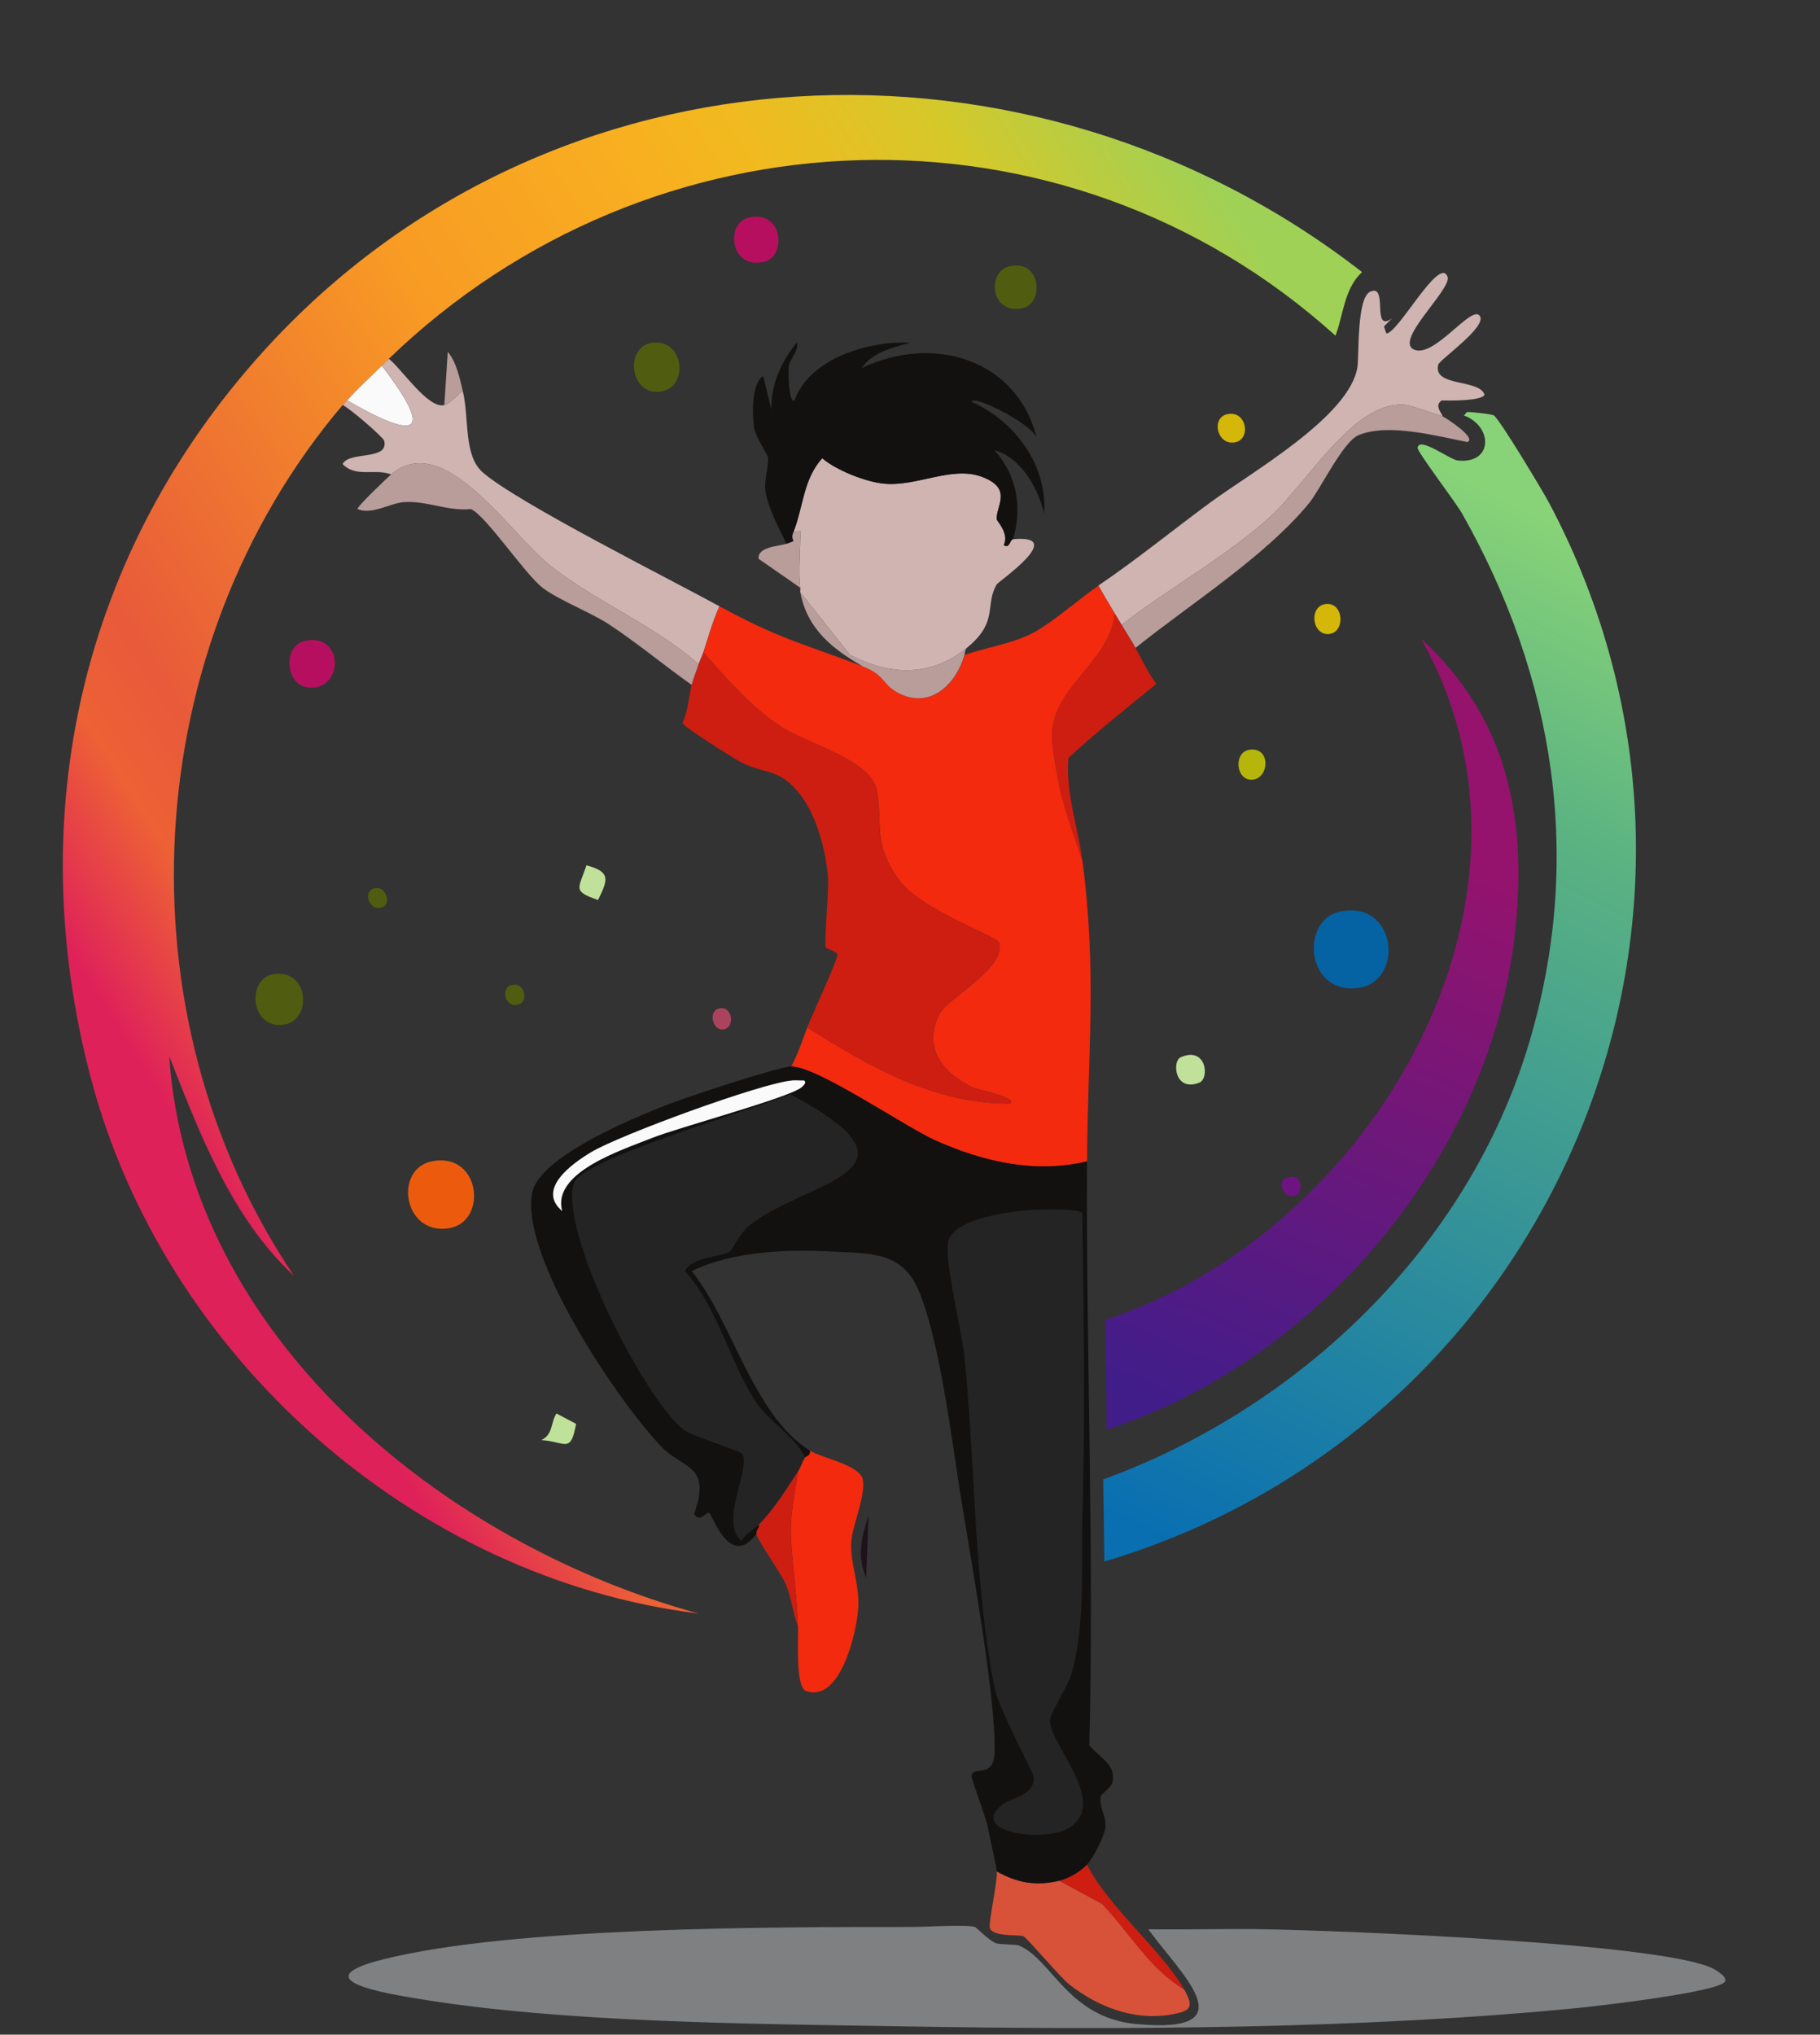 <?xml version="1.0" encoding="UTF-8"?>
<svg id="Capa_1" data-name="Capa 1" xmlns="http://www.w3.org/2000/svg" xmlns:xlink="http://www.w3.org/1999/xlink" viewBox="0 0 427.1 477.25"><rect x="0" y="0" width="427.1" height="477.25" fill="#333333" stroke="none"/>
  <defs>
    <style>
      .cls-1 {
        fill: #ec5b0d;
      }

      .cls-2 {
        fill: #cd1e11;
      }

      .cls-3 {
        fill: #505d10;
      }

      .cls-4 {
        fill: #aa435d;
      }

      .cls-5 {
        fill: #7f8082;
      }

      .cls-6 {
        fill: #6e1382;
      }

      .cls-7 {
        fill: #f32a0e;
      }

      .cls-8 {
        fill: #d4b708;
      }

      .cls-9 {
        fill: #252425;
      }

      .cls-10 {
        fill: #b70f60;
      }

      .cls-11 {
        fill: #1d1219;
      }

      .cls-12 {
        fill: #0562a3;
      }

      .cls-13 {
        fill: #d75239;
      }

      .cls-14 {
        fill: #fafafa;
      }

      .cls-15 {
        fill: #bfe19a;
      }

      .cls-16 {
        fill: url(#Degradado_sin_nombre_4);
      }

      .cls-17 {
        fill: url(#Degradado_sin_nombre_3);
      }

      .cls-18 {
        fill: url(#Degradado_sin_nombre_2);
      }

      .cls-19 {
        fill: #121110;
      }

      .cls-20 {
        fill: #cfb4b2;
      }

      .cls-21 {
        fill: #b89d9a;
      }

      .cls-22 {
        fill: #b5b50b;
      }
    </style>
    <linearGradient id="Degradado_sin_nombre_2" data-name="Degradado sin nombre 2" x1="319.06" y1="94.84" x2="45.7" y2="269.55" gradientUnits="userSpaceOnUse">
      <stop offset="0" stop-color="#9fd156"/>
      <stop offset=".15" stop-color="#d7c829"/>
      <stop offset=".28" stop-color="#f2b91f"/>
      <stop offset=".34" stop-color="#f8b020"/>
      <stop offset=".53" stop-color="#f89b24"/>
      <stop offset=".84" stop-color="#e85a3a"/>
      <stop offset=".9" stop-color="#ed6135"/>
      <stop offset="1" stop-color="#df215a"/>
    </linearGradient>
    <linearGradient id="Degradado_sin_nombre_3" data-name="Degradado sin nombre 3" x1="379.75" y1="130.24" x2="265" y2="357.34" gradientUnits="userSpaceOnUse">
      <stop offset="0" stop-color="#88d378"/>
      <stop offset=".24" stop-color="#5cb481"/>
      <stop offset="1" stop-color="#096fb1"/>
    </linearGradient>
    <linearGradient id="Degradado_sin_nombre_4" data-name="Degradado sin nombre 4" x1="338.79" y1="198.97" x2="281.2" y2="331.89" gradientUnits="userSpaceOnUse">
      <stop offset="0" stop-color="#95136d"/>
      <stop offset="1" stop-color="#411d8a"/>
    </linearGradient>
  </defs>
  <g id="Objeto_generativo" data-name="Objeto generativo">
    <path class="cls-5" d="M214.13,451.98c3.08,0,12.5-.61,14.65,0,.3.08,3.17,3.08,4.88,3.8.89.38,4.72.25,5.43.54,7.8,3.25,11.46,16.97,27.67,18.45,26.38,2.4,10.23-11.81,2.71-22.24,9.22.12,18.45-.16,27.67,0,15.5.28,97.12,3.24,105.79,9.77.79.59,2.17,1.31,1.9,2.44-1.05,2.5-30.1,5.81-34.45,6.24-50.36,4.95-106.6,5.2-157.33,4.34-35.33-.6-80.65-.79-115.01-6.51-7.27-1.21-27.37-4.4-8.14-9.22,30.5-7.65,91.35-7.61,124.23-7.6Z"/>
    <path class="cls-11" d="M203.82,355.41l-.54,14.65c-2.27-4.9-1.06-9.78.54-14.65Z"/>
    <g>
      <path class="cls-18" d="M91.25,84.16c-.6.58-1.08,1.08-1.63,1.63-2.75,2.74-5.57,5.18-8.14,8.14-.3.35-.72.65-1.09,1.09-48,56.62-53.02,142.57-11.39,204.25-14.79-13.71-22.28-33.78-29.3-51.54,4.55,65.87,64.24,114.29,124.23,130.74-67.14-8.32-125.6-60.66-142.68-125.86-16.18-61.76-2.07-123.24,40.69-170.35C129.1,8.27,241.95,3.45,319.64,63.82c-4.16,3.77-4.36,9.91-6.24,14.92-63.92-57.68-160.73-53.91-222.16,5.43Z"/>
      <path class="cls-17" d="M344.33,96.64c.31-.05,5.7.44,6.24.81,1.41.97,11.59,17.91,13.02,20.62,51.76,97.77.2,217.13-104.43,248.2l-.27-19.26c46.13-16.8,85.48-54.37,99.82-101.99,12.99-43.15,6.27-86.13-15.73-124.78-1.37-2.4-10.41-14.28-10.31-15.19.32-2.81,7.58,2.81,9.49,2.98,8.36.78,8.12-8.15,1.36-10.58.29-.18.62-.78.81-.81Z"/>
      <path class="cls-16" d="M333.48,149.8c20.57,18.85,25.06,42.74,21.97,69.71-5.96,52.09-46.18,99.72-95.75,115.83l-.27-25.77c62.07-20.23,108.71-98.38,74.05-159.77Z"/>
      <path class="cls-12" d="M314.49,213.82c13.35-2.79,15.12,16.36,4.34,17.9-12.37,1.77-13.83-15.92-4.34-17.9Z"/>
      <path class="cls-1" d="M101.28,272.41c11.61-2.41,13.35,14.51,3.8,15.73-10.54,1.35-12.59-13.91-3.8-15.73Z"/>
      <path class="cls-3" d="M64.39,228.47c8.37-1.07,9,11.47,1.63,11.94s-8.14-11.1-1.63-11.94Z"/>
      <path class="cls-3" d="M153.36,80.36c7.24-.56,8.12,10.13,2.17,11.39-7.91,1.68-9.16-10.86-2.17-11.39Z"/>
      <path class="cls-10" d="M71.45,150.35c9.54-2.21,9.26,12.21.54,10.85-5.1-.79-5.52-9.7-.54-10.85Z"/>
      <path class="cls-10" d="M175.61,51.07c8.09-2.06,9.04,9,3.8,10.31-8.07,2.01-9.26-8.91-3.8-10.31Z"/>
      <path class="cls-3" d="M236.91,62.46c7.48-1.7,8.03,8.6,3.26,9.77-7.69,1.88-8.77-8.51-3.26-9.77Z"/>
      <path class="cls-15" d="M277.06,248c6.07-2.7,6.86,5.01,4.34,5.97-5.8,2.2-6.36-5.07-4.34-5.97Z"/>
      <path class="cls-15" d="M137.63,202.97c5.77,1.54,5.05,3.37,2.71,8.14-6.03-2.12-4.63-2.5-2.71-8.14Z"/>
      <path class="cls-22" d="M293.33,175.84c5.01-.58,4.48,6.82.54,7.05s-4.48-6.6-.54-7.05Z"/>
      <path class="cls-8" d="M287.91,97.18c4.57-1.09,5.71,5.59,2.17,6.51-4.39,1.14-5.99-5.6-2.17-6.51Z"/>
      <path class="cls-8" d="M311.23,141.67c4.18-.36,4.52,6.82.54,7.05s-4.66-6.7-.54-7.05Z"/>
      <path class="cls-15" d="M130.58,331.54l4.61,2.44c-1.29,7.08-2.42,4.21-8.14,3.8,2.78-1.34,2.11-3.99,3.53-6.24Z"/>
      <path class="cls-4" d="M168.55,236.6c3.39-1.04,4.13,4.66,1.09,4.88-2.48.18-3.39-4.18-1.09-4.88Z"/>
      <path class="cls-3" d="M119.73,231.18c3.29-1.26,4.4,3.49,2.17,4.34-3.29,1.26-4.4-3.49-2.17-4.34Z"/>
      <path class="cls-6" d="M302.01,276.21c3.78-1.22,4.2,3.81,1.63,4.34s-4.11-3.54-1.63-4.34Z"/>
      <path class="cls-3" d="M87.72,208.39c2.77-.85,4.13,3.4,2.17,4.34-2.96,1.42-5.02-3.47-2.17-4.34Z"/>
    </g>
    <path class="cls-14" d="M81.48,93.92c2.57-2.95,5.39-5.4,8.14-8.14,12.53,16.41,8.15,17.51-8.14,8.14Z"/>
    <g>
      <path class="cls-7" d="M257.8,137.33c1.18,2.21,2.54,4.35,3.8,6.51-.92,10.82-13.65,16.81-14.65,27.4-.32,3.42.94,9.47,1.63,13.02,1.02,5.26,3.74,12.39,5.43,17.63,3.48,26.71,1.22,44.72,1.09,70.53-12.2,2.93-24.36.09-35.53-4.88-6.98-3.11-27.94-17.49-33.91-17.36,1.63-2.96,2.59-6.12,3.8-9.22,14.19,9.15,30.07,18.03,47.47,17.9,2.4-1.2-8.1-3.52-8.68-3.8-6.82-3.29-11.77-9.09-7.87-17.09,1.89-3.87,15.67-10.71,14.11-16.82-.41-1.6-18.65-7.61-23.87-15.19-5.88-8.55-3.33-12.25-4.88-20.62-1.32-7.13-16.33-10.87-22.51-14.92-7.01-4.59-12.64-11.19-18.17-17.36,1.19-3.65,2.18-7.36,3.8-10.85,13.84,7.6,19.64,8.75,33.64,14.11,5.06,1.94,4.64,4.1,7.87,5.97,7.56,4.37,13.95-1.4,16-8.68,5.26-1.81,11.67-2.69,16.55-5.43,4.52-2.54,10.62-7.93,14.92-10.85Z"/>
      <path class="cls-2" d="M189.44,240.94c1.03-2.66,7.36-16.21,7.05-17.09-.29-.83-2.56-1.26-2.71-1.63-.43-1.01.76-13.34.54-16.28-.47-6.26-2.62-14.52-6.51-19.53-5.11-6.59-8.21-4.51-14.38-7.87-1.61-.88-13.14-8.16-13.29-8.95,1.34-2.79,1.47-6.02,2.17-8.95.38-1.58,1.15-3.28,1.63-4.88.26-.86.8-1.85,1.09-2.71,5.54,6.17,11.16,12.77,18.17,17.36,6.18,4.05,21.19,7.79,22.51,14.92,1.55,8.37-1,12.07,4.88,20.62,5.22,7.58,23.46,13.59,23.87,15.19,1.57,6.11-12.22,12.95-14.11,16.82-3.9,8,1.04,13.8,7.87,17.09.58.28,11.08,2.59,8.68,3.8-17.4.13-33.28-8.75-47.47-17.9Z"/>
      <path class="cls-13" d="M248.58,441.13l10.04,5.43c6.44,6.69,11.08,15.18,19.26,20.07,2.33,4.17,1.78,5.14-3.53,5.97-8.53,1.33-16.74-1.95-23.33-7.05-2.16-1.68-10.08-11.09-10.85-11.39-1.09-.43-7.09.22-7.87-1.9-.4-1.09,1.77-10.64,1.63-13.29,4.79,2.69,9.19,3.48,14.65,2.17Z"/>
      <path class="cls-2" d="M263.22,146.55c1.05,1.8,2.28,3.62,3.26,5.43,1.55,2.85,2.94,5.78,4.88,8.41-7.08,5.8-13.88,11.19-20.62,17.36-.72,8.26,2.2,16.06,3.26,24.14-1.69-5.24-4.41-12.37-5.43-17.63-.69-3.55-1.95-9.6-1.63-13.02,1-10.59,13.72-16.57,14.65-27.4.53.91,1.11,1.82,1.63,2.71Z"/>
      <path class="cls-2" d="M277.87,466.63c-8.18-4.9-12.82-13.39-19.26-20.07l-10.04-5.43c2.26-.54,4.94-2.12,6.51-3.8,4.99,9.99,17.8,20.37,22.79,29.3Z"/>
      <g>
        <path class="cls-20" d="M237.72,126.48c12.86-1.2-3.34,9.83-3.8,10.58-2.89,4.74.55,8.78-7.05,14.92-8.51,6.87-18.01,6.5-27.4,1.63l-11.66-14.65c-.06-.34.05-.74,0-1.09-.54-3.72.09-9.4,0-13.29l-1.63.27c2.35-5.91,2.3-12.45,6.78-17.36,3.37,2.85,10.3,5.6,14.65,5.97,7.73.65,15.78-4.23,22.79-1.63,7.52,2.79,3.17,7,3.53,10.04.04.33,2.99,3.37,1.63,5.97,1.43.97,1.43-1.29,2.17-1.36Z"/>
        <path class="cls-19" d="M237.72,126.48c-.74.07-.74,2.32-2.17,1.36,1.36-2.6-1.59-5.64-1.63-5.97-.35-3.04,3.99-7.25-3.53-10.04-7-2.6-15.05,2.28-22.79,1.63-4.35-.37-11.28-3.11-14.65-5.97-4.48,4.91-4.43,11.45-6.78,17.36-.94,2.36,1.45,1.7-1.63,2.71-1.79-3.92-4.14-7.92-4.88-12.21-.47-2.73.87-6.14.54-8.14-.09-.53-2.92-4.75-3.26-7.05-.44-3.03-.57-10.41,2.17-11.94l1.9,7.87c-.09-5.97,2.3-11.19,5.97-15.73.73,1.57-1.66,3.79-1.9,5.7-.09.71-.08,8.59,1.36,7.87,3.61-9.99,17.59-14.02,27.13-13.56-4.07,1.19-8.84,2.24-11.39,5.97,16.71-7.99,36.66-2.28,41.23,16.82-.11-3.15-14.76-10.67-15.46-8.95,10.16,4.54,17.88,14.8,17.09,26.31-1.36-5.96-5.44-13.21-11.66-14.92,5.25,5.83,6.59,13.52,4.34,20.89Z"/>
        <path class="cls-20" d="M338.63,97.72c-.41-.2-7.79-2.62-8.41-2.71-12.22-1.76-23.56,18.59-32.55,26.58-10.56,9.39-23.31,16.33-34.45,24.96-.52-.89-1.1-1.81-1.63-2.71-1.26-2.16-2.61-4.3-3.8-6.51,9.1-6.18,17.54-13.08,26.31-19.53,9.43-6.94,32.73-20.16,34.45-31.74.41-2.77-.2-16.14,2.98-17.63,4.4-2.07.14,9.85,5.15,6.24l-1.9,1.9.54,1.63c2.67.21,12.47-18.35,14.38-13.29,1.08,2.87-12.63,14.98-7.87,17.09s13.58-10.76,15.46-7.87c1.67,2.57-9.47,10.25-9.77,11.39-1.37,5.3,9.65,3.31,10.85,7.05-.52,1.51-8.39,1.41-10.04,1.36-1.66,1.14-.32,2.49.27,3.8Z"/>
        <path class="cls-20" d="M91.25,84.16c2.87,2.2,9.3,11.89,13.02,10.85,1.71-.48,2.85-2.44,4.34-3.26,1.54,6.4.14,15.01,4.61,18.99,7.85,6.99,44.57,25.4,55.61,31.47-1.61,3.49-2.61,7.2-3.8,10.85-.28.86-.83,1.85-1.09,2.71-10.28-8.98-23.95-14.65-34.45-22.79-9.77-7.57-25.18-32.33-37.7-21.7-3.84-1.47-8.28.83-11.39-2.44,1.62-3.11,10.85-.73,9.77-5.43-.19-.84-8.15-7.7-9.77-8.41.37-.43.78-.74,1.09-1.09,16.29,9.38,20.66,8.27,8.14-8.14.55-.55,1.03-1.05,1.63-1.63Z"/>
        <path class="cls-21" d="M163.94,155.77c-.48,1.6-1.25,3.31-1.63,4.88-6.48-4.59-12.62-9.72-19.26-14.11-4.46-2.95-11.96-5.77-15.73-8.68-4.15-3.2-13.37-17.04-16.82-18.45-5.49.55-10.32-2.01-15.73-1.63-3.2.23-7.55,3.07-10.85,1.63-.38-.42,7.43-7.77,7.87-8.14,12.52-10.63,27.94,14.13,37.7,21.7,10.5,8.14,24.17,13.8,34.45,22.79Z"/>
        <path class="cls-21" d="M338.63,97.72c1.09.54,8.02,5.12,5.7,5.97-7.12-1.4-18.53-4.51-25.5-1.63-3.68,1.52-8.97,12.74-11.66,16-10.35,12.57-27.95,23.66-40.69,33.91-.98-1.8-2.21-3.63-3.26-5.43,11.14-8.63,23.89-15.56,34.45-24.96,8.99-8,20.33-28.34,32.55-26.58.62.09,7.99,2.51,8.41,2.71Z"/>
        <path class="cls-21" d="M226.87,151.97c-.47.61-.39,1.08-.54,1.63-2.06,7.28-8.44,13.05-16,8.68-3.22-1.86-2.8-4.03-7.87-5.97-7.11-4.12-13.01-8.72-14.65-17.36l11.66,14.65c9.38,4.87,18.89,5.24,27.4-1.63Z"/>
        <path class="cls-21" d="M187.81,137.87l-9.77-6.78c-.39-2.87,4.85-2.98,6.51-3.53,3.07-1.01.69-.35,1.63-2.71l1.63-.27c.09,3.89-.54,9.57,0,13.29Z"/>
        <path class="cls-21" d="M108.61,91.75c-1.49.81-2.63,2.78-4.34,3.26l.81-12.48c2.06,2.46,2.8,6.2,3.53,9.22Z"/>
      </g>
      <g>
        <g>
          <path class="cls-7" d="M187.27,381.46c-.27-7.4-1.24-13.52-1.63-20.34-.34-5.92.88-10.28,1.63-16,.65-.99.97-2.27,1.63-3.26.16-.24,1.5-.5,1.09-1.63,2.74,1.73,11.79,3.38,12.48,6.78.75,3.68-2.52,11.1-2.71,14.65-.28,5.14,2.01,9.83,1.63,15.73-.34,5.22-4.07,22.05-12.21,19.26-2.58-.89-1.79-12.12-1.9-15.19Z"/>
          <path class="cls-2" d="M187.27,381.46c-1.21-2.98-1.53-6.52-2.71-9.49s-6.72-10.4-7.05-12.21c-.18-.97.73-1.22.54-2.17,3.28-3.17,6.67-8.59,9.22-12.48-.75,5.73-1.97,10.08-1.63,16,.39,6.83,1.36,12.95,1.63,20.34Z"/>
        </g>
        <path class="cls-9" d="M188.9,341.85c-.66.99-.97,2.26-1.63,3.26-2.56,3.89-5.94,9.31-9.22,12.48-1.11,1.07-3.11,2.16-4.07,3.8-5.2-4.24,2.11-16.61.27-20.34-.33-.67-11.8-4.11-13.83-5.7-9.36-7.27-29.19-46.55-25.77-57.78,1.74-5.72,43.7-17.67,50.72-20.89,34.72,18.45,3.67,20.07-9.77,30.92-1.79,1.45-3.96,5.71-4.34,5.97-1.92,1.31-8.82,1.09-10.58,4.61,7.74,8.45,10.8,22.16,16.82,30.92,2.83,4.13,9.3,8.33,11.39,12.75Z"/>
        <g>
          <path class="cls-19" d="M255.09,272.41c-.23,45.63,1.71,91.35.54,136.98,2.37,2.9,6.35,4.43,5.43,8.68-.26,1.19-2.58,2.7-2.71,3.26-.56,2.28,1.24,4.78,1.09,7.05-.14,2.15-2.78,7.28-4.34,8.95s-4.25,3.26-6.51,3.8c-5.46,1.31-9.86.52-14.65-2.17-.04-.73-1.76-8.4-2.17-10.58-.39-2.06-3.94-11.33-3.8-11.94.55-2.32,5.24.87,5.43-5.43.37-12.96-5.85-46.77-8.14-61.3-1.98-12.58-4.92-36.16-9.77-47.2-3.95-9-11.12-8.45-20.34-8.95-10.47-.56-23.45-.06-32.82,4.61,9.66,11.95,14.29,33.59,27.67,42.04.42,1.12-.92,1.39-1.09,1.63-2.09-4.42-8.56-8.62-11.39-12.75-6.02-8.77-9.08-22.47-16.82-30.92,1.76-3.52,8.66-3.3,10.58-4.61.38-.26,2.55-4.52,4.34-5.97,13.44-10.86,44.49-12.47,9.77-30.92-7.02,3.22-48.98,15.17-50.72,20.89-3.42,11.23,16.41,50.51,25.77,57.78,2.04,1.58,13.5,5.03,13.83,5.7,1.84,3.74-5.48,16.1-.27,20.34.95-1.64,2.96-2.73,4.07-3.8.19.95-.72,1.2-.54,2.17-6.26,8.52-10.36-4.6-11.12-4.88s-2.11,2.44-3.53.27c4.15-11.71-2.63-10.54-7.6-15.73-10.33-10.8-33.3-44.81-30.38-59.68,1.73-8.8,25.93-18.5,33.91-21.43,4.09-1.5,23.84-8.07,26.85-8.14,5.96-.13,26.92,14.26,33.91,17.36,11.17,4.97,23.34,7.81,35.53,4.88Z"/>
          <path class="cls-9" d="M242.34,283.8c1.72-.09,11.15-.46,11.66.81.36,24.01.65,48.14,0,72.15-.3,10.86.75,24.97-2.71,36.35-.69,2.27-4.8,8.63-4.88,10.31-.29,5.63,13.86,19.15,4.61,25.23-5.68,3.73-24.14,1.18-15.73-5.43,2.08-1.63,7.38-1.99,7.32-6.24-.02-1.24-8.14-15.74-9.22-21.16-4.83-24.13-4.54-52.79-7.05-77.58-.6-5.96-4.86-22.73-3.8-27.13,1.3-5.38,15.06-7.07,19.8-7.32Z"/>
          <path class="cls-14" d="M185.92,253.42c.89-.07,1.81.05,2.71,0,.81.4-.11,1.28-.54,1.63-3.15,2.52-29.07,9.44-35.26,11.94-6.88,2.77-23.42,8-20.89,17.09-6.08-5.1,2.19-11.08,6.78-13.83,6.72-4.03,40.03-16.24,47.2-16.82Z"/>
        </g>
      </g>
    </g>
  </g>
</svg>